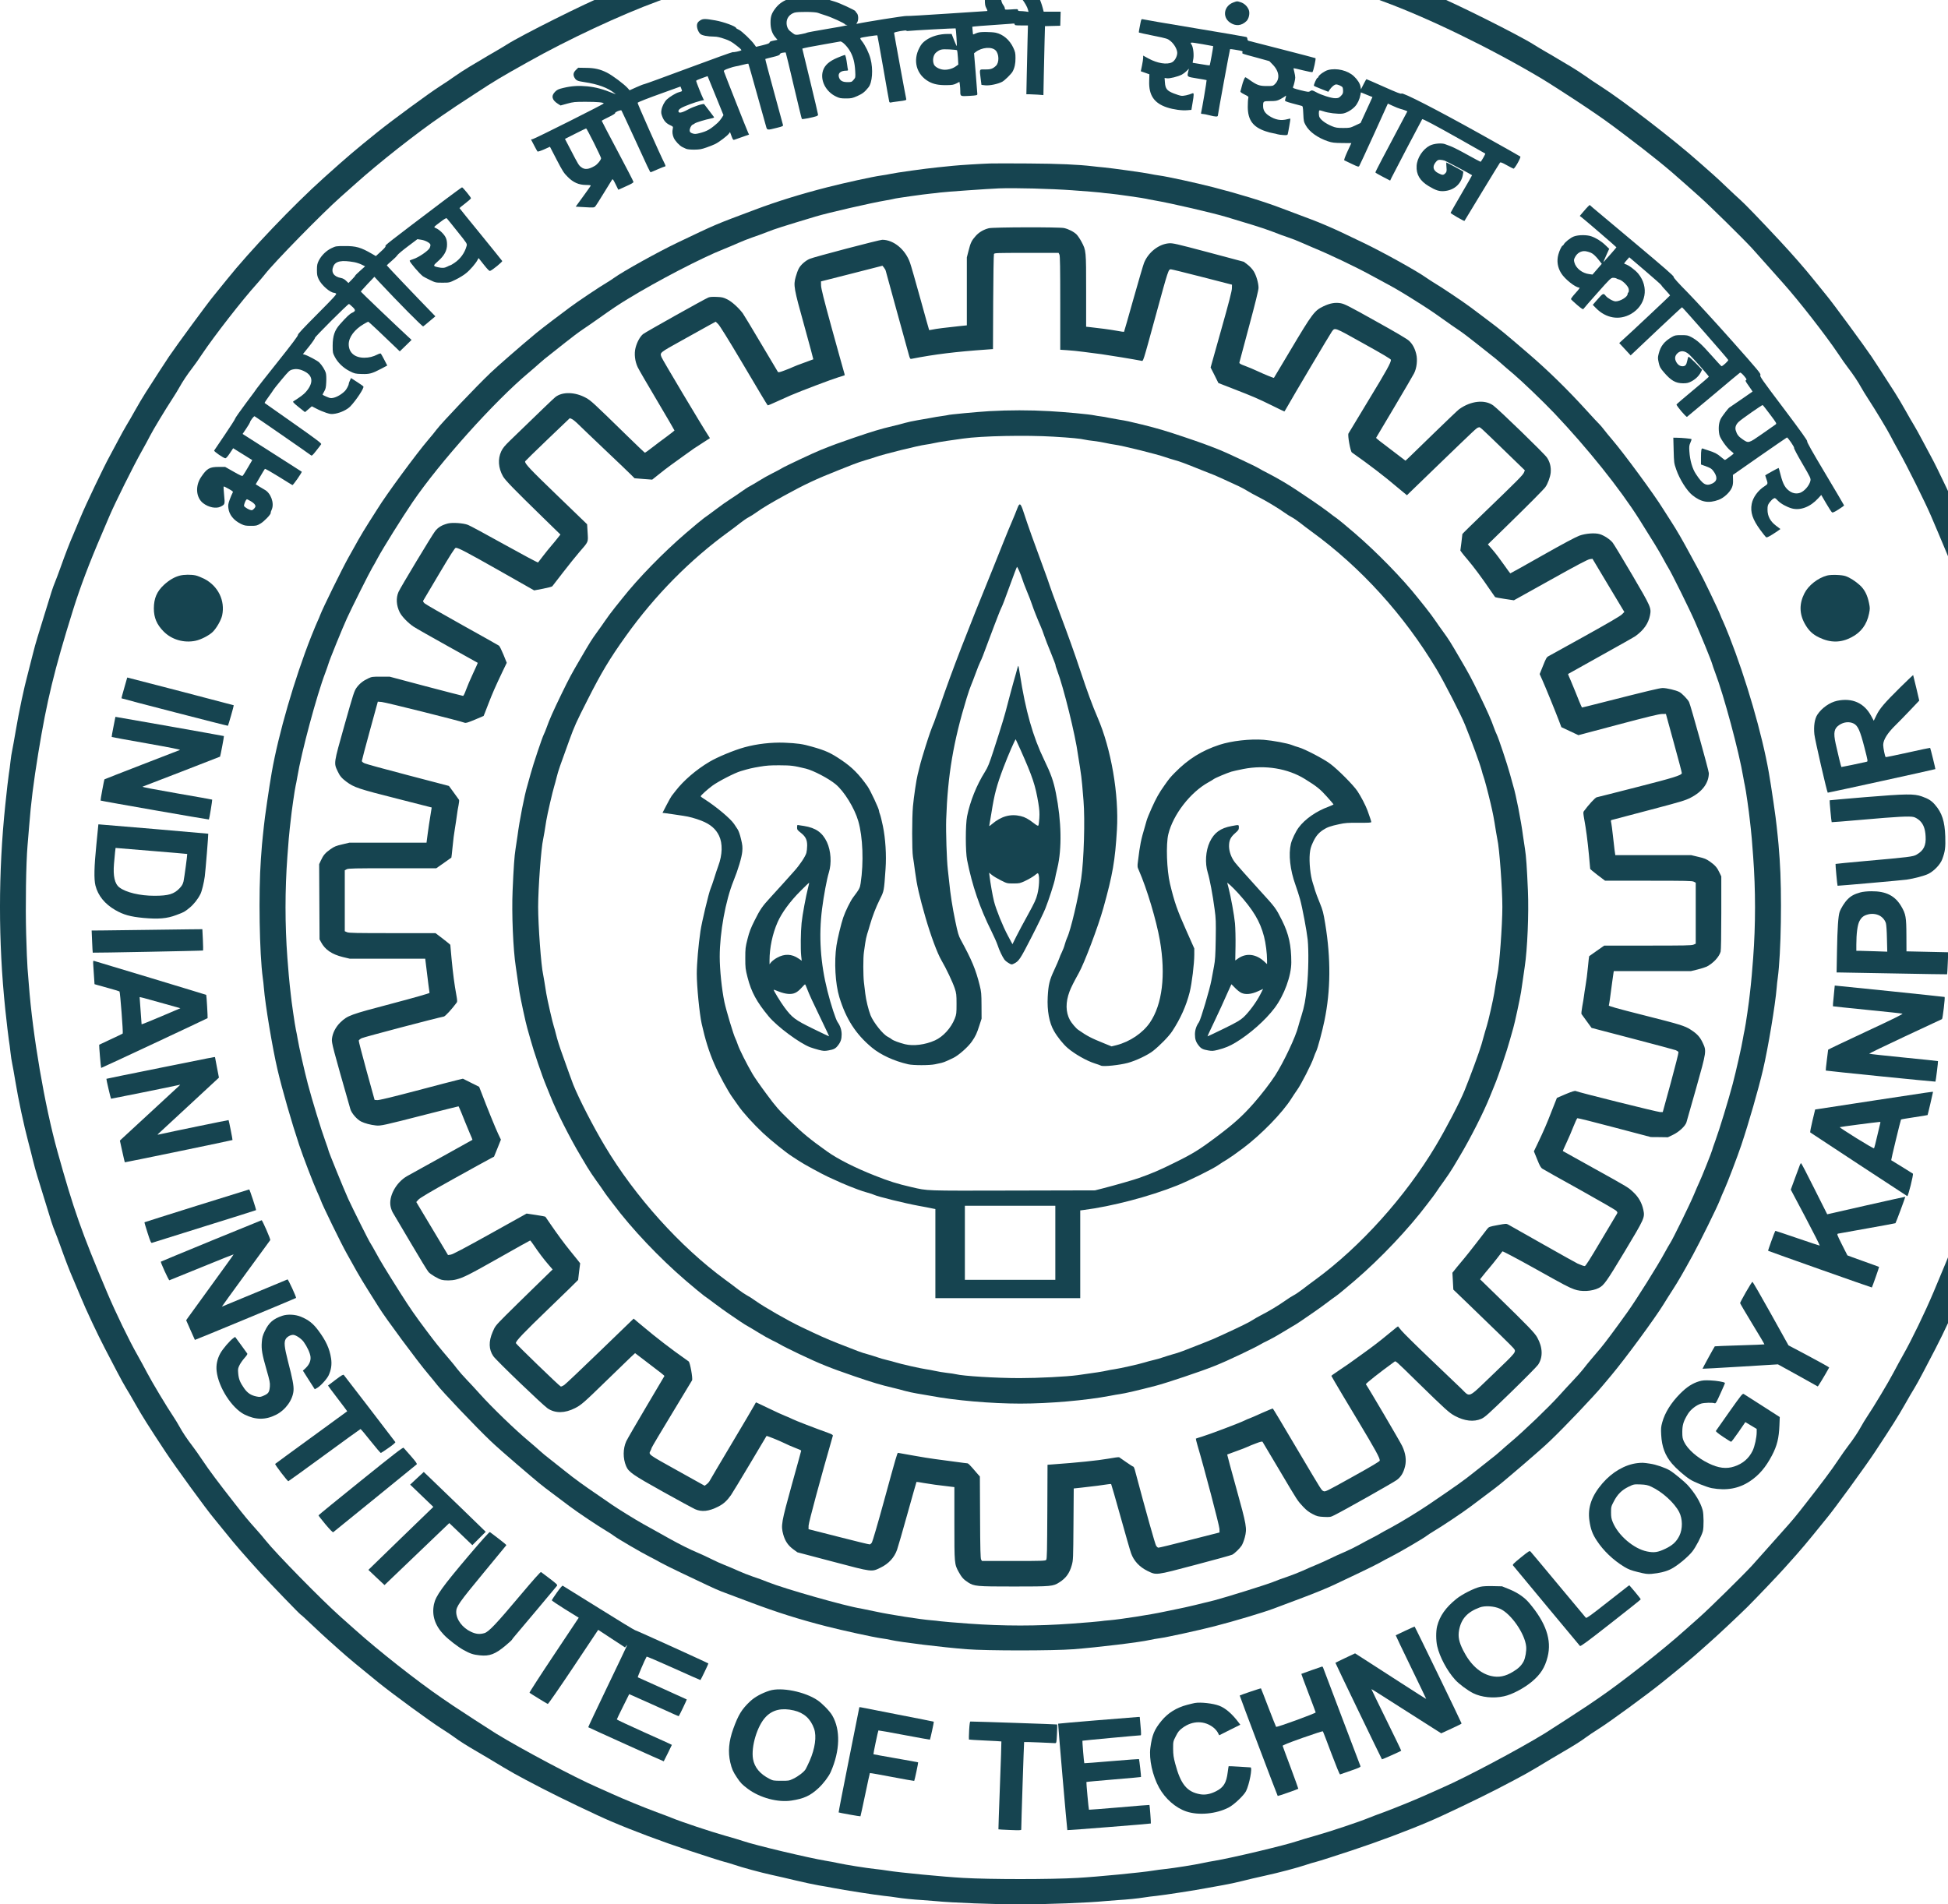 <?xml version="1.0" encoding="UTF-8" standalone="no"?>
<svg height="232.469pt" preserveAspectRatio="xMidYMid meet" viewBox="0 0 237.75 232.469" width="237.75pt" xmlns="http://www.w3.org/2000/svg">
   <g fill="#164450" transform="matrix(.008 0 0 -.008 .001 232.469)">
      <path d="m14730 30420c-184-10-389-23-455-29-66-6-192-16-279-22-88-6-200-17-250-25-50-7-154-21-231-30-154-17-642-93-800-124-55-11-156-29-225-40-69-12-255-53-415-91-159-39-382-92-495-119-113-26-268-68-345-93-77-25-176-55-220-66-44-11-294-92-555-180-434-145-898-320-1043-393-31-15-108-48-170-72-287-112-1302-620-1518-759-31-20-110-67-175-105-66-37-153-89-194-114-41-25-130-78-197-117-67-40-167-105-222-144-55-40-159-110-232-156-167-107-720-513-944-693-366-295-457-373-825-703-466-418-1131-1116-1484-1558-71-89-159-198-196-242-83-98-572-764-683-929-78-118-200-305-357-551-42-66-114-187-160-270-46-82-104-184-130-225-25-41-84-147-130-235-46-88-105-198-131-245-80-144-364-738-439-921-39-96-91-219-115-274-49-110-121-297-195-505-26-74-64-173-83-220-34-83-47-124-162-500-31-102-76-248-100-325-24-77-58-198-75-270-17-71-51-204-75-295-60-221-136-582-185-872-22-131-47-266-54-300-8-35-20-110-26-168-6-58-17-143-25-190-8-47-32-258-54-470-108-1031-108-2093-1-3120 23-212 47-423 55-470 8-47 19-132 25-190 6-58 18-134 26-170 8-36 30-159 49-275 43-265 131-675 195-915 27-102 61-234 75-295 14-60 44-166 65-235 21-69 64-206 94-305 118-389 139-453 173-535 19-47 57-146 83-220 74-208 146-395 195-505 24-55 75-176 114-270 79-194 261-581 373-795 41-80 122-235 180-345 57-110 122-227 143-260 21-33 86-143 143-245 103-182 197-331 457-725 142-216 625-880 735-1010 37-44 125-153 196-241 120-151 278-333 519-598 140-154 605-636 614-636 5 0 80-69 168-153 87-83 195-183 239-222 43-38 128-115 189-169 114-103 313-268 589-491 227-183 788-593 957-700 78-49 170-111 203-136 72-54 187-127 346-219 63-36 149-87 190-112 344-209 389-234 810-453 268-139 827-407 1042-498 334-143 780-310 1188-445 250-83 491-160 535-171 44-11 114-32 155-46 115-40 410-120 571-155 79-17 245-55 369-85 124-30 281-63 350-75 69-11 170-29 225-40 155-31 647-107 770-120 61-6 148-17 195-25 92-15 250-31 400-40 52-3 138-10 190-15 246-25 907-50 1295-50 388 0 1049 25 1295 50 52 5 138 12 190 15 150 9 308 25 400 40 47 8 135 19 195 25 122 13 614 89 770 120 55 10 165 30 245 44 80 14 208 41 285 61 77 20 232 56 346 81 213 46 508 124 639 169 41 14 111 35 155 46 44 11 285 88 535 171 408 135 854 302 1188 445 215 91 774 359 1042 498 421 219 466 244 810 453 41 25 127 76 190 112 159 92 274 165 346 219 33 25 125 87 203 136 169 107 730 517 957 700 277 223 475 388 589 491 61 54 130 116 155 138 89 77 437 404 560 526 149 149 466 482 567 595 39 44 121 136 183 205 62 69 175 204 253 300 77 96 170 211 207 255 110 131 593 794 735 1010 260 394 354 543 457 725 57 102 122 212 143 245 21 33 86 150 143 260 58 110 139 265 180 345 129 248 299 614 403 870 228 559 268 658 289 725 12 39 42 117 65 175 42 101 62 164 181 555 30 99 73 236 94 305 21 69 51 175 65 235 14 61 48 193 75 295 64 240 152 650 195 915 19 116 41 239 49 275 8 36 20 112 26 170 6 58 17 143 25 190 8 47 32 258 55 470 107 1027 107 2089-1 3120-22 212-46 423-54 470-8 47-19 132-25 190-6 58-18 133-26 168-7 34-32 169-54 300-49 290-125 651-185 872-24 91-58 224-75 295-17 72-51 193-75 270-24 77-69 223-100 325-115 377-128 417-170 520-23 58-53 137-65 175-21 64-76 204-302 760-83 203-370 809-457 965-26 47-85 157-131 245-46 88-105 194-130 235-26 41-84 143-130 225-46 83-118 204-160 270-157 246-279 433-357 551-111 165-600 831-683 929-37 44-125 153-196 242-130 163-331 393-524 600-306 328-529 559-598 620-42 37-135 124-207 193-71 69-168 159-215 200-47 40-139 122-205 181-369 330-1160 940-1504 1160-73 46-177 116-232 156-55 39-155 104-222 144-67 39-156 92-197 117-41 25-128 77-194 114-65 38-144 85-175 105-216 139-1231 647-1518 759-62 24-139 57-170 72-145 73-609 248-1043 393-261 88-511 169-555 180-44 11-143 41-220 66-77 25-234 67-350 95-115 27-275 65-355 83-80 19-199 48-265 65-66 17-209 46-317 65-108 19-216 39-240 44-82 18-623 101-753 115-71 8-175 22-230 30-55 9-201 22-325 31-124 8-238 18-255 20-16 3-208 14-427 25-503 25-1164 25-1648 0zm1722-385c277-15 969-82 1138-110 47-8 132-19 190-25 133-14 447-64 565-90 50-11 133-27 185-35 164-27 638-133 810-181 91-25 219-58 285-74 66-16 147-38 180-50 33-11 155-47 270-80 203-57 669-212 790-263 33-14 134-52 225-86 698-255 1652-719 2425-1179 99-58 535-340 690-445 238-160 339-233 555-396 452-342 679-526 946-766 55-49 156-139 225-200 148-131 662-637 798-785 53-58 161-180 241-270 80-90 186-209 235-264 234-261 653-799 836-1072 50-77 120-175 154-219 77-100 150-209 200-300 21-38 67-113 101-165 108-165 302-486 345-572 23-46 81-153 129-238 124-220 404-783 490-985 40-93 92-215 115-270 184-427 331-813 425-1116 23-74 61-195 85-269 94-291 242-852 329-1246 110-493 231-1312 271-1829 9-104 20-239 25-300 23-264 33-927 21-1347-6-227-16-462-21-523-5-60-14-173-20-250-39-523-163-1370-271-1860-88-401-238-969-334-1265-24-74-62-195-85-269-102-328-215-621-503-1301-129-306-337-736-465-960-36-63-102-185-147-270-76-145-298-516-405-675-25-38-64-101-85-140-49-90-122-199-200-300-34-44-104-143-155-220-97-146-242-340-489-655-154-198-204-258-346-416-49-55-155-174-235-264-80-90-188-212-241-270-136-148-650-654-798-785-69-61-170-151-225-200-325-293-971-801-1316-1036-69-47-145-99-170-116-91-62-568-371-655-425-398-244-1209-674-1540-818-60-27-166-74-235-105-173-79-484-206-675-277-88-32-194-72-235-89-142-59-595-210-805-269-115-32-244-71-285-85-172-60-999-257-1260-300-52-8-135-24-185-35-118-26-432-76-565-90-58-6-143-17-190-25-165-28-858-95-1150-111-408-24-1339-24-1750 0-290 16-983 83-1150 111-47 8-132 19-190 25-133 14-447 64-565 90-49 11-133 27-185 35-261 43-1088 240-1260 300-41 14-169 53-285 85-210 59-663 210-805 269-41 17-147 57-235 89-191 71-502 198-675 277-69 31-174 78-235 105-331 144-1142 574-1540 818-87 54-564 363-655 425-25 17-101 69-170 116-369 252-971 726-1316 1036-55 49-156 139-225 200-278 246-987 968-1148 1170-30 39-92 111-136 160-131 146-184 210-336 405-247 315-392 509-489 655-51 77-121 176-155 220-78 101-151 210-200 300-21 39-60 102-85 140-107 159-329 530-405 675-45 85-111 207-147 270-128 224-336 654-465 960-389 918-511 1266-757 2150-195 702-377 1765-436 2545-6 77-15 190-20 250-5 61-15 296-21 523-12 420-2 1083 21 1347 5 61 16 196 25 300 28 360 65 657 140 1118 130 794 242 1258 529 2177 109 349 249 720 441 1165 23 55 75 177 115 270 86 202 366 765 490 985 48 85 106 192 129 238 43 86 237 407 345 572 34 52 80 127 101 165 50 91 123 200 200 300 34 44 104 142 154 219 180 268 607 818 827 1061 44 50 100 115 123 145 144 186 882 939 1160 1185 69 61 170 151 225 200 349 314 939 779 1316 1036 206 141 234 160 505 336 310 203 382 246 805 483 616 347 1421 723 1990 931 91 34 192 72 225 86 121 51 587 206 790 263 116 33 237 69 270 80 33 12 114 34 180 50 66 16 194 49 285 74 172 48 646 154 810 181 52 8 136 24 185 35 118 26 432 76 565 90 58 6 143 17 190 25 298 50 1142 118 1590 129 284 6 1044-4 1322-19z"/>
      <path d="m15254 29422c-23-9-67-37-98-62-45-35-65-61-94-120-34-70-36-81-37-170 0-80 4-102 23-137 18-35 20-43 7-43-8 0-282-18-608-40-325-22-604-38-618-35-21 5-649-95-751-119-16-4-16-2-1 20 23 36 20 117-6 143-11 11-21 25-21 29 0 13-246 127-315 146-33 9-76 23-96 31-67 26-213 45-339 45-236 0-378-55-474-183-55-73-71-120-71-212 0-95 24-168 73-225l33-39-61-13c-43-8-60-17-60-28 0-12-26-22-103-41l-103-25-25 35c-43 63-192 205-236 225-24 10-43 23-43 27 0 24-187 93-315 116-160 28-191 28-235-1-29-19-41-35-46-61-8-43 16-112 50-144 26-24 108-40 211-41 41 0 91-11 156-34 78-26 112-45 183-101 61-47 84-70 74-75-24-13-117-32-127-26-5 3-306-105-668-240-362-135-669-247-683-249-14-2-70-24-125-49l-100-45-30 34c-58 63-230 192-315 235-103 52-188 72-319 73l-120 2-35-34c-40-39-46-75-20-120 24-41 45-50 152-66 199-29 357-87 452-165l25-21-40 16c-155 63-266 93-395 106-134 13-240 6-365-24-76-18-95-27-127-59-63-63-48-126 44-184l40-25 101 28c95 26 115 28 282 28 183 0 275-9 275-26 0-10-1041-533-1082-543l-27-6 46-88c25-48 49-91 53-95 5-5 49 9 99 31l91 41 102-197c89-171 110-205 168-262 85-86 169-123 281-124 65-1 76-3 68-16-4-8-57-82-117-165l-109-150 140-8c129-8 141-7 157 10 10 10 68 101 130 203 62 102 119 193 126 204 12 17 17 11 55-66l42-85 116 52c84 37 116 56 115 68-1 10-110 221-243 471-133 250-241 457-241 461 0 3 47 29 104 56 65 31 103 55 100 62-5 15 86 52 97 40 4-5 93-197 199-427 202-443 237-516 246-516 3 0 52 20 108 45 57 25 109 45 115 45 7 0 3 17-10 43-69 135-418 921-412 927 17 15 151 67 396 155l258 93 13-32c7-17 12-34 10-37-2-4-23-11-47-18-43-10-140-69-184-110-37-35-73-106-82-160-7-42-4-60 15-108 26-63 60-99 122-127 40-18 42-21 36-50-11-49-6-93 15-142 22-48 90-121 132-140 13-6 37-18 53-25 19-9 63-14 125-14 82 1 110 5 189 33 52 18 112 42 135 54 57 28 182 123 205 155l19 26 23-62c20-53 25-61 43-55 11 3 66 23 123 43l102 36-13 25c-14 27-364 913-372 941-3 12 14 23 74 44 43 15 89 29 103 30 14 1 63 12 109 24 46 12 85 20 88 17 2-2 61-206 129-453 69-246 131-472 140-500 17-63 15-63 159-27 104 26 105 27 98 53-3 14-66 244-139 511-73 266-131 486-129 488 2 2 52 15 111 29 80 19 108 30 111 43 3 12 18 20 45 24 22 4 43 5 45 2 3-3 58-230 122-505 65-275 120-504 124-508 4-4 45 1 90 10 135 28 157 36 157 56 0 10-54 240-120 511-66 270-120 494-120 495 0 6 139 34 345 69 116 20 220 38 232 41 29 7 111-74 156-156 45-82 67-169 74-294 5-100 5-100-25-135-28-33-33-35-93-35-74 0-112 21-129 71-22 63 22 104 113 104 22 0 27 4 23 18-3 9-8 40-11 67-12 92-26 155-36 155-6 0-56-19-111-42-125-52-195-113-222-196-48-145 40-322 199-397 52-25 72-29 150-29 82 0 98 3 175 37 78 35 109 58 169 132 59 72 74 275 32 435-23 89-80 206-133 273-22 27-28 41-19 46 13 9 250 45 256 39 2-2 42-226 90-498 47-272 88-503 91-513 4-11 12-16 22-13 9 3 58 10 107 16 123 15 137 19 130 39-6 19-185 994-185 1008 0 13 184 46 188 33 2-5 15-7 30-4 36 6 716 43 721 39 5-6 22-256 18-268-2-6-20 33-41 86l-38 97h-61c-126 0-249-36-333-97-47-34-69-59-96-111-107-198-47-414 142-519 72-40 152-56 273-54 82 1 105 5 146 25l48 25 7-46c3-25 6-69 6-97 0-79 0-79 139-71 114 7 121 9 121 29 0 11-11 156-25 321l-25 300 23 18c93 73 246 87 306 26 54-54 57-188 4-236-47-45-83-56-165-55-91 2-86 13-67-142l12-93 59-7c66-6 190 19 257 54 37 19 139 119 159 156 31 57 45 123 44 205 0 77-4 95-34 160-55 118-156 204-268 228-28 6-97 11-153 11-80 0-111-5-146-20-24-11-45-19-46-18-1 2-5 29-7 60l-5 58 31 4c17 3 139 12 271 21 132 9 264 18 293 21 44 5 52 4 52-10 0-14 15-16 101-16h101l-6-227c-3-126-9-362-12-525l-6-298h39c22 0 81-3 130-6l91-7 6 309c3 170 9 407 12 526l6 217 117 3 116 3 3 108 3 107h-129-130l-15 58c-62 231-188 399-352 470-79 34-237 42-301 14zm211-228c66-25 198-198 219-288l7-29-47 7c-26 3-62 6-80 6-25 0-34 4-34 16 0 15-11 16-100 9-98-6-100-6-100 15 0 12-12 37-27 56-27 36-41 110-30 156 8 30 72 67 117 68 19 0 52-7 75-16zm-2985-332c14-6 63-22 110-37 93-28 300-123 300-137 0-4 10-8 23-9 21-1 21-1-3-9-14-5-153-30-310-56-157-26-287-51-290-54-3-4-41-14-85-22-78-16-96-14-129 13-6 5-24 19-40 31-35 26-56 74-56 128 0 73 45 131 121 156 51 16 317 14 359-4zm2121-570c3-4 9-55 13-113l6-106-43-30c-49-35-130-55-190-47-62 8-124 43-139 79-27 64-10 149 36 185 60 46 77 50 196 45 63-3 117-9 121-13zm-3658-758l94-232-27-43c-15-24-43-58-61-74-113-101-164-130-281-159-56-14-70-14-104-3-30 11-40 20-42 40-4 31 23 86 46 94 9 3 24 12 32 19 18 14 161 58 243 74 42 8 56 15 49 23-5 7-39 53-77 102-38 50-70 92-72 94-10 14-165-37-244-80-101-55-149-63-149-26 0 15 13 30 43 48 47 28 211 89 294 109l53 12-14 26c-21 41-106 255-106 267 0 6 39 24 88 41l87 31 27-66c14-36 69-170 121-297zm-1883-654c60-121 110-227 110-235 0-26-54-93-95-117-96-56-154-62-208-20-38 29-41 33-166 274l-82 157 158 80c87 44 161 80 165 80 5 1 57-98 118-219z"/>
      <path d="m18818 29022c-145-52-175-221-55-306 86-61 178-53 254 22 38 39 54 122 33 173-23 54-70 98-124 114-58 18-49 18-108-3z"/>
      <path d="m17400 28713c-6-32-15-78-20-103-5-25-7-46-5-48 2-2 101-24 220-48 213-43 218-45 265-84 56-47 100-127 100-179-1-55-39-123-80-143-77-39-222-16-355 56l-85 46v-32c0-18-8-72-18-120l-18-87 66-23 65-23-3-102c-8-217 75-339 273-404 97-32 229-50 311-42l60 5 17 102c23 132 23 160 0 151-62-26-139-43-171-38-20 2-72 19-116 36-103 41-127 71-134 167l-5 69 35-5c39-7 167 25 228 56 21 11 54 36 74 56l34 35-9-38c-21-90-26-85 133-111 78-12 143-24 146-26 4-5-73-460-84-498-4-14 1-18 23-18 15 0 62-9 103-20 96-25 130-26 130-3 0 21 181 1006 186 1012 1 2 34-2 71-8 123-21 124-21 118-41-7-22-22-16 215-80l195-54 49-50c106-108 117-226 31-306-25-23-34-25-124-24-108 0-147 15-260 95-30 22-57 39-61 39-11 0-38-68-55-137-8-34-18-69-21-77-4-11 13-24 60-48 65-32 66-33 59-63-4-16-7-75-7-130 2-199 79-304 271-369 38-13 90-27 114-30 24-4 55-11 69-16 14-5 53-10 87-12 51-4 64-1 68 11 9 30 44 235 41 239-2 2-23-2-45-8-100-27-187-10-283 53-60 40-88 86-88 145 0 77 0 77 108 78 85 0 104 4 152 28 30 16 64 36 74 45 18 15 19 15 12-14-4-16-9-37-12-46-4-13 17-22 108-47 62-17 125-34 139-37 26-6 26-7 32-123 5-108 7-122 37-175 55-100 182-191 338-244 67-22 95-25 218-27l140-1-60-129c-39-86-55-131-47-134 6-2 57-26 113-54 94-45 103-48 115-32 6 9 107 227 224 484l212 468 76-35c42-20 94-40 116-46 22-5 55-16 73-23l33-14-60-113c-310-583-431-813-428-820 1-5 52-34 113-66l112-58 22 46c25 53 461 884 467 891 7 8 198-93 576-306 210-119 384-217 386-219 5-6-63-125-72-125-5 0-97 50-206 110-109 61-221 117-247 126-27 9-64 23-83 31-51 23-173 13-238-20-107-55-194-188-201-309-8-131 50-229 183-309 108-65 162-83 239-76 144 12 250 101 281 235 8 32 10 60 7 64-8 8-250 138-257 138-2 0-1-32 2-70 5-64 4-73-17-95-29-31-44-31-106 0-80 40-96 100-43 166 25 32 37 39 67 39 19 0 52-6 71-12 27-10 404-210 419-223 1-1-72-130-163-285-91-156-165-286-165-289 0-11 205-130 212-123 3 4 124 203 268 442 145 239 268 440 274 447 8 9 32 1 101-38 50-28 97-52 105-54 18-3 117 172 104 185-5 5-286 163-624 352-664 370-1175 632-1189 609-7-10-68 14-268 103-143 64-263 116-266 116-4 0-24-35-45-77l-39-77-7 40c-9 49-46 108-101 159-94 89-265 130-395 95-50-13-137-74-146-102-3-10-10-18-15-18-13 0-61-108-54-120 3-5 54-27 113-50l107-42 15 24c31 48 78 88 104 88 29 0 86-26 98-44 4-6 8-31 8-55 0-36-6-49-34-77-30-30-40-34-88-34-59 0-216 50-293 94-55 30-63 31-91 12-18-13-34-11-143 16-102 26-121 33-115 47 15 34 34 117 34 146 0 17-6 55-14 85-8 30-13 56-11 58 1 2 65-13 141-32 77-19 142-32 147-27 14 14 56 206 46 212-6 3-234 63-507 133-273 70-505 129-514 132-11 3-18 15-18 29 0 12-7 26-16 29-9 4-366 65-794 136-428 71-784 132-793 136-12 4-18-7-27-53zm948-329c87-15 158-28 160-29 4-4-48-288-53-294-2-2-60 6-128 18-69 12-127 21-130 21-3 0 0 19 5 43 16 66 4 190-22 232-27 43-36 43 168 9zm2539-786l51-20-44-97c-25-53-66-142-91-198l-46-101-81-38c-78-37-85-38-186-38-90 0-114 4-170 27-93 39-165 91-189 136-13 23-15 98-2 105 4 3 32-4 62-14 66-25 225-44 289-35 59 8 137 52 190 107 40 42 72 110 85 181l7 36 37-15c20-9 59-25 88-36z"/>
      <path d="m15100 26564c-144-5-453-24-560-35-52-5-159-16-236-24-183-18-642-82-719-100-33-7-98-19-145-25-124-17-550-110-820-179-406-104-764-215-1097-340-634-238-580-215-1190-506-291-139-826-436-963-535-36-25-87-59-115-75-95-55-451-293-561-376-61-46-183-138-270-203-87-66-197-151-244-190-233-193-588-503-695-605-225-215-743-760-823-865-25-34-82-104-127-156-180-210-645-842-774-1053-25-39-85-135-135-212-50-78-120-194-156-258-36-65-105-188-154-275-88-155-395-779-431-877-10-27-27-68-38-90-11-22-56-130-100-240-254-644-499-1485-602-2075-36-202-112-724-119-815-4-44-11-111-16-150-6-38-19-198-30-355-37-523-22-1443 29-1815 6-38 13-104 16-145 21-264 133-932 209-1255 72-306 216-806 331-1150 59-178 214-581 270-705 29-63 56-126 60-140 16-55 313-665 394-807 47-84 118-209 156-279 39-69 117-200 175-290 58-91 129-205 159-253 94-155 603-843 756-1021 44-52 103-124 129-158 83-108 597-649 820-861 66-64 245-222 396-351 368-314 362-310 544-446 87-65 209-157 270-203 115-87 436-302 565-378 41-24 91-57 110-72 48-38 421-256 541-316 52-26 129-67 170-91 41-23 181-93 310-154 129-61 305-145 390-185 85-41 187-86 225-100 39-15 243-92 455-171 396-149 729-254 1145-361 251-64 725-168 839-183 44-6 109-17 142-25 153-35 786-112 1164-142 308-24 1310-24 1625 0 374 29 1013 106 1169 142 33 8 98 19 142 25 114 15 588 119 839 183 305 78 738 208 905 270 80 30 285 107 455 171 171 64 380 150 465 191 85 40 261 124 390 185 129 61 269 131 310 154 41 24 118 65 170 91 120 60 493 278 541 316 19 15 69 48 110 72 129 76 450 291 565 378 61 46 183 138 270 203 182 136 176 132 544 446 151 129 330 287 396 351 215 204 668 681 802 842 24 29 83 98 130 155 217 258 675 882 803 1092 28 47 91 146 139 220 86 134 155 253 304 525 109 198 371 730 411 833 18 48 51 125 73 172 44 96 201 507 257 675 115 344 259 844 331 1150 76 323 188 991 209 1255 3 41 10 107 16 145 51 372 66 1292 29 1815-11 157-24 317-30 355-5 39-12 106-16 150-7 91-83 613-119 815-103 589-348 1430-602 2075-44 110-87 215-97 234-10 18-28 61-41 95-32 85-265 570-330 686-29 52-85 156-125 230-121 225-210 379-295 510-45 69-101 158-126 197-128 209-593 842-774 1053-45 52-102 122-127 155-25 33-56 69-68 80-13 11-103 108-200 215-292 321-591 613-890 869-369 317-419 358-604 497-87 65-209 157-270 203-110 83-466 321-561 376-27 16-79 50-115 75-137 99-672 396-963 535-73 34-231 110-352 168-121 57-319 142-440 187-121 45-330 124-465 175-260 99-645 217-1030 316-270 69-696 162-820 179-47 6-112 18-145 25-68 16-600 90-715 100-41 3-111 11-155 16-227 27-520 40-985 43-272 2-538 2-590 0zm1262-409c194-14 385-29 423-34 39-6 104-13 145-16 84-7 550-74 560-80 3-2 61-13 128-25 246-42 889-191 1097-254 116-35 295-90 399-121 104-31 243-79 310-105 66-27 171-65 231-85 61-20 144-53 185-72 41-19 125-55 185-80 249-102 653-294 890-424 83-45 208-113 279-151 112-60 260-149 503-304 106-67 264-175 358-244 50-36 135-96 190-132 55-36 172-124 260-195 88-71 196-156 240-190 44-33 114-91 155-128 41-37 125-110 187-161 130-110 460-426 624-599 510-538 999-1149 1297-1620 209-331 305-489 360-591 32-60 70-128 84-150 46-71 328-641 405-819 101-230 250-595 263-645 6-23 27-82 46-133 132-345 366-1215 429-1597 9-52 20-111 25-130 12-45 66-422 74-515 4-38 11-101 16-140 6-38 22-230 36-425 38-510 38-1043 0-1550-15-195-31-382-36-415-4-33-11-94-15-135-9-101-63-471-79-545-8-33-19-94-26-135-17-109-105-498-157-695-61-232-204-701-264-863-27-74-49-138-49-144 0-14-167-432-195-488-12-25-50-111-84-193-60-145-326-687-361-737-10-15-49-82-86-150-102-190-429-711-564-900-179-251-347-476-410-551-36-42-99-116-140-165-42-49-98-118-125-154-28-36-97-115-155-175-58-61-153-164-212-230-158-176-537-540-738-709-47-39-116-100-155-135-38-35-106-91-150-124-44-34-150-118-236-187-174-140-281-216-714-510-156-106-425-270-568-347-76-40-155-84-176-97-21-13-78-44-127-69-49-25-138-72-198-106-60-33-159-81-220-107-61-25-154-68-206-94-52-26-147-69-210-95-63-26-163-69-221-96-59-26-160-66-225-88-66-21-170-60-231-85-99-39-692-225-888-277-133-35-480-117-525-124-25-4-136-27-247-51-193-42-658-115-828-129-44-3-107-10-140-15-33-5-226-21-430-36-529-39-1051-39-1580 0-203 15-397 31-430 36-33 5-96 12-140 15-170 14-635 87-828 129-111 24-222 47-247 51-222 33-1164 301-1415 402-60 25-163 63-229 84-65 22-169 63-230 91-61 28-151 66-200 85-50 19-143 61-208 94-64 32-157 75-205 95-110 45-283 132-433 216-63 36-162 91-220 123-58 32-139 77-180 100-125 70-385 231-480 297-49 35-139 97-200 138-231 157-358 249-509 370-86 69-192 153-236 187-44 33-112 89-150 124-39 35-108 96-155 135-222 185-577 528-766 739-54 61-141 155-194 210-53 55-118 129-145 165-27 36-76 97-110 136-178 209-223 266-360 449-170 226-249 340-397 573-218 345-307 491-372 612-37 68-76 135-86 150-23 32-265 517-338 675-62 136-302 724-302 742 0 6-22 71-49 145-60 162-203 631-264 863-52 197-140 586-157 695-7 41-18 102-26 135-16 74-70 444-79 545-4 41-11 102-15 135-5 33-21 220-36 415-38 507-38 1040 0 1550 14 195 30 387 36 425 5 39 12 102 16 140 8 93 62 470 74 515 5 19 16 78 25 130 63 382 297 1252 429 1597 19 51 40 110 46 132 14 54 215 548 283 696 73 161 352 717 385 769 14 22 52 90 84 150 81 151 370 614 531 851 419 614 1250 1540 1777 1981 47 39 119 102 160 139 41 37 111 95 155 128 44 34 152 119 240 190 88 71 210 162 270 202 61 41 163 111 227 157 240 170 305 213 457 306 453 277 1124 626 1461 759 63 25 162 67 220 93 58 26 155 64 215 85 61 20 164 58 230 84 111 45 251 89 736 235 188 57 846 208 1071 246 67 12 125 23 128 25 11 7 479 73 565 80 44 4 107 11 140 16 70 10 742 57 895 63 253 9 780-5 1122-29z"/>
      <path d="m15085 25576c-79-20-148-60-199-117-62-69-80-105-110-227l-26-101v-518-519l-117-12c-185-19-361-41-410-53-25-5-47-8-48-7-2 2-62 217-134 478-72 261-143 509-158 550-71 202-249 349-423 350-41 0-1041-262-1107-291-66-28-140-94-168-150-14-26-34-83-46-126-36-130-29-170 132-748 77-279 139-508 137-509-2-1-64-24-138-51-74-26-151-56-171-66-20-10-78-34-130-53-70-27-95-32-101-23-5 7-121 203-260 437-138 234-263 440-277 459-67 88-168 178-235 211-60 30-81 35-163 38-62 3-104 0-126-9-57-23-957-527-996-558-46-37-94-124-116-213-22-87-9-203 34-293 15-33 148-262 295-509 146-247 266-452 266-456 0-3-55-46-121-95-67-49-167-124-222-167-55-43-104-78-108-78-4 0-128 118-276 263-517 505-545 531-624 575-166 91-358 96-466 12-24-18-238-224-692-664-81-79-111-115-134-164-55-117-45-254 26-381 34-60 159-189 609-628l268-261-42-53c-23-30-67-83-98-119-31-36-87-105-125-155-38-49-72-94-76-99-4-5-234 118-511 272-277 154-528 290-558 301-70 28-237 39-306 22-93-24-151-59-197-119-50-65-529-861-557-925-41-93-34-207 18-312 32-64 130-165 212-219 36-24 270-157 520-296 250-139 457-254 459-256 1-1-31-74-72-161-41-87-89-200-107-250-19-54-38-93-46-93-7 0-262 66-566 146l-553 147h-135c-125 1-139-1-190-25-78-36-133-79-178-140-37-50-49-87-187-576-166-590-164-574-104-702 34-73 61-105 134-160 118-87 182-109 780-260 286-73 521-133 521-133 1-1-9-60-21-132-12-71-30-192-40-267l-18-138h-588-589l-109-26c-95-22-120-32-180-74-79-56-109-91-146-172l-26-56 3-574 3-573 23-43c61-115 166-186 332-227l105-25h576 576l17-137c25-206 46-373 49-385 1-6-232-73-573-163-642-169-676-182-786-286-73-71-121-164-130-255-6-60 13-132 281-1069 18-63 99-157 164-190 56-28 142-51 226-60 74-8 118 2 769 169 270 69 491 124 492 123 7-9 77-177 99-237 16-41 48-119 72-174 24-54 43-99 41-100-2-2-217-121-478-266-261-144-494-274-518-287-170-96-288-314-252-470 7-32 23-74 36-93 12-19 133-224 269-455 136-231 258-432 273-447 34-37 147-104 197-117 57-15 157-14 225 4 112 29 201 74 659 333 254 144 465 262 469 262 4 0 27-30 52-67 74-111 160-224 227-301l64-74-278-271c-153-148-350-343-439-431-155-156-161-164-198-251-63-147-60-267 10-370 41-62 753-745 829-797 115-77 261-76 418 4 92 46 139 87 472 412 171 166 340 330 377 365l67 62 143-109c265-201 308-235 304-241-2-3-128-217-281-475-153-258-288-492-301-520-51-113-52-261-2-379 39-91 98-132 568-394 239-133 456-251 481-262 105-47 213-35 358 39 78 40 131 87 193 175 19 28 149 241 288 475 139 234 254 426 254 427 4 6 196-72 269-108 45-23 122-56 172-75 49-18 89-36 88-41 0-4-64-237-142-516-161-583-169-626-132-762 28-101 73-168 153-227l63-46 539-142c616-163 591-159 730-92 124 60 210 154 252 274 14 40 86 288 159 551 74 264 135 481 137 483 2 2 53-6 113-17 96-17 223-34 413-56l52-6v-554c0-618 0-621 67-743 44-80 73-112 140-156 96-61 125-64 701-64 575 0 599 2 694 64 100 63 155 139 189 261 22 78 22 97 26 626l4 545 112 12c174 19 347 41 402 51 28 5 53 7 57 3 3-4 68-227 143-497 75-269 147-521 161-558 41-116 129-210 250-269 139-67 114-71 730 92 296 78 550 148 564 156 37 20 113 93 143 139 14 22 36 78 48 125 35 138 29 177-132 756-77 278-139 507-137 508 2 1 64 24 138 51 74 26 151 56 171 66 20 10 78 34 130 53 70 27 95 32 101 23 5-7 121-203 260-437 282-476 269-456 360-554 49-52 87-81 143-110 69-36 84-39 173-44 95-4 100-3 162 28 156 78 900 498 950 536 64 48 101 109 125 206 24 95 9 203-44 313-31 66-523 903-553 941-7 9 210 181 434 343 22 16 5 31 353-310 424-415 486-471 571-516 149-79 287-94 401-45 56 24 102 66 448 401 212 206 401 398 420 425 76 113 72 264-13 416-39 70-131 166-604 627l-268 261 42 53c23 30 67 83 98 119 31 36 87 106 125 155 38 50 72 94 76 99 4 5 214-106 466-246 510-285 534-297 629-333 108-41 271-32 374 20 79 39 117 93 395 555 307 511 311 520 285 640-22 102-69 187-146 261-84 80-67 70-624 379-250 139-456 254-458 255-1 1 24 58 56 126 32 68 80 179 106 247 27 68 54 126 60 128 7 3 262-61 567-142l554-146 130-1 130-2 79 38c89 42 187 133 204 189 6 18 72 251 147 517 161 571 161 571 101 699-43 90-85 136-185 200-88 57-160 79-729 223-393 99-522 136-518 145 6 15 25 150 51 354 9 69 18 135 21 148l4 22h588 587l103 25c56 14 119 34 140 44 102 54 189 148 212 229 6 23 10 245 10 592v555l-26 55c-37 80-67 114-145 170-60 42-85 52-180 74l-109 26h-579-578l-12 83c-6 45-18 147-26 227-9 80-19 162-24 183-7 27-6 40 2 42 7 3 261 70 565 149 497 131 562 150 645 193 178 91 276 224 277 374 0 36-280 1044-302 1086-22 43-110 134-149 153-51 27-192 60-253 60-46 0-211-40-936-224-161-42-295-74-296-73-7 9-77 177-99 237-16 41-48 119-72 174-24 54-43 99-41 100 2 2 228 128 503 281 275 153 513 287 528 299 126 93 194 191 219 314 22 114 18 125-273 621-144 245-277 465-296 489-42 52-131 110-197 130-75 22-212 12-311-23-51-18-254-126-563-301-266-151-486-274-490-274-4 0-48 60-99 133-51 73-126 173-168 221l-76 88 278 271c337 329 571 564 599 603 36 49 75 156 81 219 8 86-11 164-57 232-38 58-732 731-818 794-129 95-343 72-522-57-19-14-183-170-365-347-181-177-358-348-391-380l-62-58-143 109c-257 194-309 235-305 241 2 3 126 213 277 466 150 253 286 485 301 515 42 81 56 207 34 296-22 89-55 150-108 201-29 28-192 125-511 302-418 234-475 262-535 273-84 14-162 0-261-47-138-66-168-106-501-665-139-234-254-426-255-427-3-5-152 56-250 102-55 26-140 62-190 80-73 27-89 37-87 52 2 10 68 259 148 554 95 352 144 552 144 585 0 71-33 187-72 251-20 33-57 74-92 101l-60 46-540 144c-497 132-546 143-604 138-156-13-315-139-379-300-13-33-86-283-163-555-76-271-140-494-142-496-2-2-50 5-108 16-98 18-279 42-412 56l-58 6v549c0 617 0 613-71 748-22 41-55 90-72 108-40 42-125 86-195 101-77 16-1079 14-1147-3zm1078-403c9-21 12-200 12-740v-711l105-7c58-3 173-15 255-26 83-11 204-27 270-35 98-13 499-79 606-100 33-6 16-58 224 701 190 695 190 696 230 694 11 0 225-53 475-117l455-117-1-55c0-39-46-219-163-632l-162-577 60-118 59-119 234-91c296-115 362-143 586-253 100-50 184-90 186-90 2 0 21 30 42 68 73 132 658 1118 682 1150 50 65 25 75 482-180 297-165 420-238 420-250 0-43-61-155-339-612-164-270-303-501-309-512-15-28 30-274 52-289 129-91 265-190 375-275 130-100 181-141 379-307l86-71 435 421c632 610 627 606 656 613 29 7-9 41 449-403l259-251-14-34c-15-38-103-126-592-597-191-184-347-337-347-341 0-3-7-61-15-129l-16-123 27-37c15-20 50-63 79-96 99-117 223-283 353-475 36-52 68-98 71-102 4-4 70-17 147-28l140-21 560 312c404 226 570 313 599 316l40 5 220-368c121-202 230-384 243-405l23-38-38-38c-25-25-219-138-563-329-289-161-539-299-556-308-27-13-39-33-83-144l-52-129 42-94c47-105 197-473 253-620l36-96 130-61 130-61 607 161c444 118 624 162 668 162l60 1 122-445c68-245 122-451 121-459-6-33-126-70-687-213-322-83-598-152-612-155-23-4-125-116-197-214-10-14-8-37 7-121 28-152 50-317 72-548 10-113 19-208 19-211 0-3 51-45 113-93l114-86h662c574 0 666-2 691-15l30-16v-465-465l-35-15c-29-12-141-14-698-14h-663l-113-79c-62-44-114-81-117-83-2-2-10-78-19-168-8-91-24-214-35-275-10-60-22-135-25-165-4-30-15-101-26-158-10-57-16-109-12-116 5-7 41-58 81-112l73-100 627-164c345-90 642-170 660-177 18-8 36-21 39-29 3-9-50-218-117-465l-123-449h-41c-38 0-1254 303-1288 321-11 6-55-7-149-46-73-31-135-57-137-59-2-2-37-91-78-197-75-194-119-297-219-506l-54-112 50-123c40-100 55-127 82-144 17-12 273-155 567-318 294-164 545-309 558-323 20-22 21-28 9-47-7-11-117-195-243-408-170-288-234-388-247-388-11 0-33 6-50 14-18 7-44 18-59 24-15 6-251 138-525 293-274 155-512 290-530 300-32 18-36 18-165-6-125-23-134-27-158-57-14-18-88-113-164-213-77-99-160-205-186-235-26-30-77-93-115-138l-67-84 7-128 7-129 206-198c433-417 692-670 712-696 46-58 51-50-314-400-395-378-341-354-484-216-48 46-261 249-472 451-212 202-409 397-439 433l-53 65-27-19c-14-11-75-60-136-111-112-93-218-175-380-291-203-147-254-183-340-239-49-33-100-68-112-77l-22-18 51-90c28-49 185-313 349-585 277-462 339-575 339-618 0-12-122-85-416-248-398-222-417-231-443-218-33 17-14-13-371 589-297 503-392 660-402 671-3 2-79-29-169-69-90-41-175-78-189-82-14-4-47-19-74-32-71-36-545-215-650-246-49-15-91-28-92-30-2-2 9-48 25-103 103-346 334-1225 335-1274l1-55-460-117c-253-65-466-117-474-115-8 1-22 13-32 27-15 20-155 517-328 1168-7 23-16 42-22 42-6 0-54 31-107 68-53 38-102 71-108 75-6 4-84-7-173-23-139-25-472-60-828-85l-92-7-3-718c-3-590-5-720-17-733-12-15-59-17-497-17h-483l-13 22c-10 18-14 161-16 646l-3 622-26 28c-14 15-52 60-86 100-33 39-67 72-76 72-16 1-58 6-271 35-63 9-164 22-225 30-60 7-211 32-334 54-123 23-227 41-231 41-11 0-27-53-215-740-91-333-174-616-184-630-10-14-24-26-32-27-8-2-221 50-474 115l-460 117 1 55c1 48 184 726 370 1371 3 12-14 23-73 44-195 70-494 185-541 209-28 14-79 37-114 50-35 13-148 65-251 115-104 50-190 91-193 91-2 0-13-19-25-42-12-24-167-286-344-583-177-297-329-554-338-572-9-17-30-41-47-53l-30-22-420 234c-446 248-437 241-407 298 8 14 16 35 19 47 3 11 140 243 305 514 165 272 305 504 311 515 14 27-30 274-52 289-170 121-263 188-375 275-131 101-194 152-379 306l-85 72-511-494c-281-272-528-506-549-520-21-14-44-24-52-22-18 4-685 649-685 662 0 34 113 152 508 533 243 234 442 428 442 431 0 2 7 60 15 129l16 125-38 49c-21 26-72 90-114 141-84 102-208 271-308 418-35 52-67 98-70 102-4 4-70 17-147 28l-140 21-558-311c-397-221-570-312-600-316l-41-6-220 368c-121 202-230 384-242 404l-22 37 32 36c23 26 176 117 543 321 281 156 533 295 561 309l50 26 53 130 52 130-42 88c-39 82-169 401-253 623l-37 95-124 62-124 62-79-19c-43-10-328-84-633-165-372-98-568-145-595-143l-40 3-123 445c-67 245-121 452-119 460 1 8 21 25 45 37 33 17 1134 307 1253 330 23 4 125 116 197 214 10 14 8 37-7 121-28 152-50 317-72 548-10 113-19 208-19 211 0 4-51 45-113 93l-113 86h-657c-552 0-663 2-692 14l-35 15v465 465l30 16c25 13 118 15 697 15h669l113 79c62 44 114 81 117 83 2 2 10 78 19 168 8 91 24 215 35 275 10 61 24 151 30 200 6 50 18 121 26 158 8 38 11 74 7 81-5 7-41 58-81 112l-73 100-622 163c-342 89-641 171-664 182-25 11-43 26-43 35 0 9 55 217 122 461l122 445 60-5c56-4 1213-294 1263-316 18-8 47 0 155 45 72 30 134 56 136 58 2 3 33 80 68 173 67 175 112 276 220 503l65 135-50 124c-28 68-58 129-68 137-10 7-263 150-562 316-299 167-557 315-573 330-20 19-27 32-21 42 4 7 114 192 243 410 168 283 240 396 253 396 40 0 159-62 664-348l532-302 133 25c73 14 138 31 144 38 6 6 80 102 164 212 85 110 195 247 245 305 148 171 138 149 130 300l-8 129-458 442c-420 405-498 488-487 519 2 5 156 156 342 334l339 324 31-13c17-7 62-44 101-83 38-38 223-214 410-392 187-177 364-346 393-376l53-53 134-11 135-10 98 78c53 44 138 108 187 144 50 36 142 102 205 148 146 106 144 104 278 190l113 73-17 26c-108 165-710 1175-722 1210-25 72-39 61 330 266 188 105 376 209 419 233l78 42 38-37c24-24 156-236 347-558 303-513 398-670 408-681 3-3 64 22 134 55 71 33 167 76 214 96 147 64 641 251 734 278 49 15 91 28 93 30 2 2-6 33-17 69-11 35-92 329-182 654-121 441-162 604-162 649l-1 60 469 119 469 120 23-29c12-15 25-38 27-49 3-12 76-277 162-591 87-313 169-612 183-663 24-90 26-93 51-88 352 69 674 108 1143 141l97 7 3 717c2 394 7 724 12 734 8 16 41 17 497 17h489z"/>
      <path d="m15095 22785c-196-12-621-52-635-60-3-2-44-8-90-15-47-6-128-19-180-30-52-10-142-26-200-35-58-10-141-27-185-40-44-13-129-35-190-49-175-41-302-79-580-174-242-83-316-110-516-190-103-41-543-248-589-277-20-13-86-48-146-78-61-30-153-82-205-115-52-32-114-69-139-82-25-12-83-50-130-84-46-33-123-85-170-115-47-29-145-99-219-155-73-55-154-115-180-132-25-17-149-120-276-229-351-302-729-690-970-995-33-41-82-103-110-137-56-70-128-167-164-221-13-21-63-91-111-157-84-116-105-149-257-410-139-238-164-284-289-540-125-258-184-390-228-516-13-36-31-80-40-97-26-51-161-454-201-602-20-74-43-155-50-180-42-135-121-537-150-765-8-60-22-150-30-200-17-103-30-284-45-641-15-346 8-894 49-1159 11-72 25-168 31-215 7-47 18-123 25-170 16-101 99-486 119-550 8-25 31-106 51-180 42-157 175-550 236-695 22-55 54-131 69-170 89-225 298-638 459-907 24-40 69-116 100-168 31-52 94-147 140-210 46-63 95-133 109-155 14-22 43-62 64-90 21-27 58-75 81-106 288-385 704-823 1112-1174 127-108 251-211 277-229 25-17 100-71 165-121 65-49 159-117 208-150 50-34 128-87 175-119 47-32 103-67 125-78 21-11 93-55 160-96 66-41 157-92 201-113 45-21 105-52 133-69 28-18 156-81 283-142 330-156 454-206 843-340 278-95 405-133 580-174 61-14 146-36 190-49 44-13 127-30 185-40 58-9 150-25 205-35 371-71 931-119 1370-119 441 0 1006 49 1370 119 55 11 123 22 150 26 75 10 285 59 550 128 66 17 255 76 420 132 421 142 540 189 883 352 127 61 255 124 283 142 28 17 88 48 133 69 44 21 135 72 201 113 67 41 139 84 160 96 22 11 83 49 135 85 52 36 145 100 205 141 61 42 148 105 195 141 47 36 108 81 135 99 28 19 154 123 280 231 395 338 829 797 1112 1174 23 31 60 79 81 106 21 28 50 68 64 90 14 22 63 92 109 155 46 63 109 158 140 210 31 52 76 128 100 168 161 269 370 682 459 907 15 39 47 115 69 170 61 145 194 538 236 695 20 74 43 155 51 180 20 64 103 449 119 550 7 47 18 123 25 170 6 47 20 143 31 215 41 265 64 815 49 1161-15 357-28 536-45 639-8 50-22 140-30 200-29 228-108 630-150 765-7 25-30 106-50 180-40 148-175 551-201 602-9 17-27 61-40 97-44 126-103 258-228 516-125 256-150 302-289 540-152 261-173 294-257 410-48 66-98 136-111 157-36 54-108 151-164 221-28 34-77 96-110 137-234 297-636 709-970 995-126 109-248 209-270 224-22 14-82 59-133 99-52 40-165 120-251 178-86 58-190 128-231 155-119 80-295 184-424 250-66 33-136 71-156 84-46 29-486 236-589 277-209 83-278 108-556 202-277 93-389 126-630 186-187 46-253 60-350 75-55 9-127 22-160 29-33 8-87 17-120 21-33 4-78 11-100 16-82 17-437 50-685 64-302 17-612 17-915 0zm985-390c255-15 410-30 470-45 19-5 80-14 135-20 55-6 136-20 180-30 44-10 105-21 135-25 120-15 654-148 780-193 30-11 96-31 145-45 85-24 129-40 425-159 69-27 148-59 175-69 45-18 121-53 372-169 44-21 106-54 137-74 31-20 100-58 154-85 118-59 313-176 403-241 37-27 89-60 117-74 27-14 83-52 125-85 41-33 121-93 178-135 749-544 1410-1272 1906-2101 116-194 371-691 434-848 106-261 229-599 254-695 8-34 20-73 25-85 16-40 69-240 111-418 38-163 47-209 83-436 8-49 17-99 20-113 30-123 76-749 76-1030 0-281-46-907-76-1030-3-14-12-64-20-112-8-49-20-127-28-175-16-101-90-426-112-494-14-43-28-93-83-289-28-101-174-497-259-705-71-175-286-587-440-844-460-771-1147-1535-1832-2037-63-46-153-113-200-150-47-36-107-77-135-91-27-14-86-51-130-83-97-69-258-166-368-221-44-23-101-55-126-72-45-31-191-103-446-220-140-65-159-73-325-139-283-112-359-141-440-162-47-13-116-35-155-48-38-14-104-33-145-42-41-9-102-26-135-36-73-24-389-95-465-105-30-4-82-13-115-21-55-13-168-31-445-69-165-23-600-45-885-45-356 0-861 31-975 60-19 5-80 14-135 20-55 6-136 20-180 30-44 10-105 21-135 25-76 10-392 81-465 105-33 10-94 27-135 36-41 9-106 28-145 42-38 13-108 35-155 48-81 21-157 50-440 162-194 77-285 118-570 254-199 95-561 302-695 398-44 32-102 69-130 83-27 14-88 55-135 91-47 37-137 104-200 150-685 502-1372 1266-1832 2037-178 297-396 722-483 939-8 19-34 91-59 160-24 69-74 207-110 308-37 100-77 229-90 285-14 56-30 115-36 131-16 44-100 407-116 506-7 47-20 126-28 175-8 50-17 101-20 115-30 123-76 749-76 1030 0 281 46 907 76 1030 3 14 12 63 20 110 7 47 20 126 28 175 16 99 98 453 121 525 8 25 25 90 39 145 23 93 49 167 192 560 80 219 102 268 278 615 211 417 336 626 584 973 442 619 978 1163 1571 1593 57 42 137 102 178 135 42 33 98 71 125 85 28 14 80 47 117 74 86 62 216 140 421 253 317 174 486 254 835 392 61 24 157 62 215 85 58 23 146 53 195 67 50 14 115 34 145 45 126 45 660 178 780 193 30 4 82 13 115 21 33 8 123 24 200 35 77 11 187 27 245 35 283 41 959 55 1390 29z"/>
      <path d="m15515 21288c-15-40-50-125-77-188-28-63-86-205-130-315-43-110-113-283-154-385-411-1008-626-1565-810-2100-41-118-83-235-93-260-48-116-67-170-131-370-37-118-78-255-89-305-12-49-26-106-31-125-19-72-59-340-72-485-16-179-16-670 0-770 7-38 21-140 32-225 28-211 66-377 159-700 80-277 181-548 243-654 71-120 174-338 204-430 24-73 27-96 27-236 0-145-2-159-27-224-56-143-178-277-303-333-149-67-329-89-457-58-90 23-178 56-201 75-11 10-39 27-62 39-73 36-219 220-262 328-32 81-69 233-80 328-6 50-15 128-21 175-12 105-13 373 0 460 5 36 14 98 20 139 5 41 19 102 29 135 11 34 30 95 41 136 41 141 93 275 152 394 66 131 64 124 88 466 15 210-1 464-41 656-16 78-36 158-44 177-8 20-15 44-15 54 0 30-133 314-175 373-130 185-236 291-396 399-165 112-242 147-451 206-145 42-220 52-423 61-197 7-416-18-606-70-163-45-415-150-536-222-202-120-394-285-516-443-23-30-50-64-60-77-10-13-46-77-79-141l-61-118 29-3c16-2 74-10 129-18 55-9 127-20 160-24 91-13 181-38 279-76 132-52 216-123 266-228 56-118 52-289-12-461-16-44-45-129-63-190-19-60-43-130-54-155-27-60-136-517-155-650-31-209-56-497-56-650 0-191 41-611 75-764 54-241 111-425 192-611 71-165 215-429 283-520 20-27 58-81 84-119 68-100 235-284 377-417 123-115 351-298 441-355 26-16 71-45 100-65 68-47 349-201 453-249 163-75 262-119 325-143 36-14 94-36 130-50 36-14 101-35 145-47 44-12 91-28 105-35 49-25 468-128 670-165 101-18 140-26 238-46l22-4v-680-680h1105 1105v669 670l48 6c434 55 1006 205 1429 374 185 74 551 255 633 314 32 23 90 60 127 81 37 22 149 100 248 175 277 208 600 540 736 756 24 39 65 99 90 135 58 80 219 395 249 487 13 37 31 85 42 105 22 46 90 298 124 463 95 461 99 944 12 1475-29 176-37 207-85 325-30 72-61 155-70 185-8 30-23 81-34 112-38 115-59 318-47 451 7 70 17 105 47 170 43 94 85 145 156 192 63 41 113 59 245 87 90 20 132 23 298 22 146-1 192 1 192 11 0 12-17 64-57 175-29 79-99 214-155 298-62 92-295 327-413 415-99 75-390 227-484 253-31 8-76 24-101 34-68 27-293 69-429 80-211 16-492-16-676-76-271-89-478-218-682-426-70-71-85-89-158-193-53-75-58-84-103-160-48-82-149-309-169-377-7-27-19-69-27-95-59-198-74-269-105-524-11-82-10-89 14-142 121-275 267-762 320-1067 92-529 37-978-152-1255-109-159-304-291-508-344l-77-19-106 43c-208 84-264 113-403 210-34 23-103 105-127 150-65 121-67 269-5 435 23 61 69 152 141 281 85 151 294 704 374 989 144 516 180 726 208 1198 32 538-88 1234-295 1712-77 177-157 395-265 720-89 268-178 516-319 892-77 205-143 387-147 403-4 17-56 163-116 325-119 320-217 594-280 788-49 152-63 158-103 50zm34-942c16-36 36-89 45-118 8-29 40-114 71-188 31-74 67-166 79-205 24-73 86-229 131-330 15-33 40-98 55-145 16-47 62-167 104-267 41-100 72-184 70-186-3-2 9-39 25-82 95-246 279-993 316-1280 4-27 18-115 31-195 13-80 29-201 34-270 6-69 15-177 20-240 24-288 6-907-35-1185-43-293-162-797-215-905-9-19-25-64-35-100-9-36-30-90-45-120-15-30-33-73-40-95-7-22-41-101-76-176-73-155-90-226-100-412-11-209 23-395 95-519 52-92 140-201 208-260 105-91 292-198 418-237 39-12 80-27 92-33 36-18 282 8 409 42 125 34 303 119 384 182 104 82 242 223 293 301 125 189 215 390 267 597 33 131 70 435 70 573v93l-120 270c-140 313-182 432-251 719-49 207-63 600-25 755 72 298 336 639 611 791 33 18 69 40 81 49 25 19 199 92 270 114 28 8 111 27 184 41 331 65 677 8 937-153 181-112 233-154 335-268 55-61 101-115 102-119 0-4-33-19-74-35-187-68-360-188-457-318-45-60-102-179-119-247-39-163-13-400 70-630 23-66 55-163 69-215 35-125 103-488 117-619 17-171 12-497-10-708-24-223-41-312-85-453-19-58-40-132-49-165-36-150-223-546-351-745-73-114-213-295-329-427-172-195-302-312-574-516-257-193-358-255-637-392-226-112-336-159-535-230-77-28-362-110-545-157l-130-33-1260-3c-1369-3-1281-6-1540 53-219 50-344 90-563 177-299 118-560 251-717 362-262 186-381 284-569 467-181 176-215 215-360 411-89 119-186 258-216 310-88 151-199 371-224 446-13 38-29 80-36 92-28 52-141 429-169 561-40 193-71 494-71 689 0 370 89 857 210 1156 70 172 127 363 134 449 6 67 3 99-19 190-16 69-36 125-53 151-15 23-39 59-53 80-58 85-275 266-451 378-32 19-58 39-58 44 0 13 91 96 177 161 88 65 341 196 434 223 131 39 171 48 289 68 99 17 162 22 305 21 179-1 209-5 400-51 115-29 344-148 453-238 131-108 289-365 346-563 70-241 84-631 36-947-11-75-20-91-116-218-40-54-117-209-149-304-32-92-89-328-104-430-37-247-18-584 44-787 101-332 251-565 495-768 134-112 340-207 555-256 76-18 328-18 410 0 33 7 77 16 97 21 20 4 61 19 90 33 29 14 69 32 88 41 80 37 229 168 288 254 57 83 75 123 113 242l34 105-1 200c-1 182-3 210-28 309-59 240-121 388-291 699-30 56-44 102-80 276-45 214-76 415-94 601-6 58-15 143-21 190-17 146-31 577-25 765 23 675 110 1190 312 1850 25 82 56 173 69 201 12 28 43 108 69 179 25 70 57 150 71 177 24 48 36 79 134 343 26 72 64 171 83 220 19 50 47 121 61 158 14 38 33 81 41 98 9 16 29 66 46 111 51 138 125 338 159 431 18 48 34 87 36 87 2 0 17-29 33-64zm551-10251v-565h-690-690v565 565h690 690z"/>
      <path d="m15520 18859c-6-24-31-116-57-204-25-88-65-239-90-335-46-182-82-301-214-709-67-207-88-258-133-330-128-204-226-449-272-677-26-129-26-540 0-669 78-391 194-731 371-1085 40-80 82-176 95-215 24-75 70-172 102-217 11-16 40-40 65-54 43-26 46-26 78-11 79 37 98 67 274 411 94 183 188 378 209 432 52 130 138 397 147 454 4 25 20 98 36 163 71 294 63 716-22 1142-36 184-76 295-178 506-173 355-286 754-371 1308-11 68-21 126-24 128-3 3-10-15-16-38zm50-1244c183-410 226-540 271-811 16-100 20-151 15-228-3-54-10-105-14-112-6-11-21-4-68 32-85 66-138 95-203 110-156 37-296-2-439-123-41-35-43-35-38-12 3 13 17 98 32 189 44 280 79 412 182 685 73 192 181 440 188 432 2-2 35-75 74-162zm-300-1990c93-47 95-47 191-47 92 0 100 2 183 41 48 22 110 59 139 81 51 41 51 41 60 18 18-45 10-198-16-300-20-82-42-129-144-315-67-120-147-271-179-335l-58-117-68 127c-81 151-180 397-213 525-22 86-56 281-69 391l-6 48 43-35c23-19 85-56 137-82z"/>
      <path d="m12160 16433c0-34 6-42 55-80 74-58 100-108 99-198 0-38-6-89-12-111-17-58-101-184-187-279-40-44-116-129-170-190-54-60-140-155-191-210-123-133-158-183-243-354-58-116-79-170-107-280-32-126-34-147-34-293 0-147 2-166 35-295 57-223 139-373 323-595 128-154 470-408 631-469 31-11 91-30 134-41 69-17 87-18 144-8 82 14 110 28 146 75 42 53 57 97 57 169 0 67-21 131-61 187-29 41-102 264-155 474-108 429-135 840-83 1255 26 203 73 455 104 555 44 142 32 332-30 465-69 145-169 216-348 245-51 8-95 15-99 15-5 0-8-17-8-37zm169-915c-34-133-88-421-100-543-14-139-17-398-6-503l8-73-49 34c-103 71-214 75-328 11-35-19-75-50-89-67l-25-32v61c0 189 45 405 123 581 63 143 189 316 349 476 70 70 129 127 132 127 2 0-4-33-15-72zm-9-1565c17-49 99-227 182-396 82-170 148-310 147-311-2-2-113 50-246 116-274 134-318 167-436 326-60 81-170 262-164 269 2 1 37-11 78-28 44-18 101-33 141-36 84-7 136 16 204 91 27 30 52 54 55 55 4 1 21-38 39-86z"/>
      <path d="m18790 16454c-170-31-268-102-334-243-63-134-75-323-31-466 30-98 77-345 105-560 20-143 21-192 17-460-4-248-9-319-26-410-12-60-30-157-40-215-24-133-163-601-190-639-40-56-61-120-61-187 0-72 15-116 57-169 36-47 64-61 146-75 57-10 75-9 144 8 115 30 181 57 274 113 219 132 454 341 593 525 147 194 256 492 256 698 0 260-38 432-141 639-96 191-99 195-344 463-171 188-339 377-374 422-56 72-90 166-91 247 0 91 22 138 94 201 49 43 56 54 56 87 0 43 3 42-110 21zm97-1022c232-257 336-430 397-664 26-100 46-256 46-360v-61l-44 41c-124 114-272 132-395 47l-46-32 4 220c2 122-2 276-8 346-12 124-63 408-100 548l-19 73 43-35c23-20 78-75 122-123zm-46-1447c28-30 71-64 96-76 64-31 155-22 257 25l76 35-47-92c-59-114-170-264-252-340-53-48-100-76-304-176-133-65-243-117-245-116-2 2 48 110 111 241 63 132 145 310 182 397 38 86 70 157 71 157 2 0 26-25 55-55z"/>
      <path d="m6752 25983c-848-642-881-668-871-679 6-8-15-33-69-82l-78-71-60 35c-171 99-243 119-414 118-130 0-138-1-202-32-80-37-156-112-196-192-22-46-27-68-27-140 0-71 4-94 26-141 43-92 176-208 240-209 8 0 20-5 27-12 10-10-53-77-288-313-215-216-299-306-295-317 5-11-93-141-309-412-174-218-316-399-316-401 0-3-75-105-167-227-91-122-166-229-166-237 0-9-71-119-157-246-86-126-160-235-163-241-7-13 141-115 170-118 12-1 35 25 69 76l51 77 145-90 146-91-65-111c-36-62-71-118-78-126-11-11-34-1-141 60l-129 73h-100c-138 0-180-24-268-156-91-136-77-311 30-396 84-66 200-89 269-54 66 34 67 34 53 176-7 69-10 128-7 131 3 3 38-13 77-36 68-39 71-42 58-63-7-11-26-56-42-99-23-63-27-87-21-131 11-101 80-187 192-242 52-25 70-29 149-29 84 0 94 2 148 34 53 30 157 137 157 162 0 14 2 22 17 56 40 97-17 251-112 300-16 9-53 31-82 49l-52 33 66 113c36 62 69 117 74 122 4 5 99-49 210-118 111-70 206-128 210-129 12-3 150 196 142 204-5 4-209 135-455 291l-447 285 56 83c30 45 56 88 57 95 3 24 59 96 70 92 14-6 834-574 858-594 15-13 23-7 83 69 36 45 70 90 75 99 7 12-73 73-423 319-238 167-435 306-439 309-4 3 24 48 62 98 37 51 70 98 72 104 2 6 58 76 123 154 111 133 123 144 167 155 62 16 123 5 194-34 122-67 125-176 10-308-34-39-84-76-190-143-13-8 1-24 80-88l97-77 52 44 52 45 74-38c41-22 107-49 147-62 66-21 78-22 139-12 83 15 179 61 227 110 89 93 214 282 200 304-3 6-48 38-98 70l-91 59-17-38c-10-20-18-44-18-52 0-20-35-85-58-108-71-71-175-119-229-106-24 6-101 40-111 49-2 2 8 24 23 49 23 39 28 61 32 143 3 58 1 115-6 139-12 45-59 121-101 162-27 27-169 103-222 119l-27 8 95 118c52 65 91 123 88 129-7 10 501 517 519 518 5 0 28-19 53-43 53-49 51-66-6-92-35-16-84-62-185-176-80-90-109-175-110-324 0-105 2-113 32-171 46-89 132-171 228-219 75-38 86-40 182-43 120-4 157 6 297 79l94 50-45 87c-25 48-49 91-53 95-4 5-27-1-50-13-68-35-130-50-205-50-145 1-235 79-235 206 0 106 88 225 228 307 35 20 66 37 70 37 7 0 227-207 419-393l62-60 90 87 90 88-62 57c-163 150-712 674-712 680 0 4 47 57 103 117l104 109 71-77c295-316 662-686 673-680 7 4 52 40 99 81l87 73-65 67c-199 203-677 706-676 710 0 3 32 33 71 66 39 33 79 72 88 87 9 16 82 77 162 137l146 110 53-8c63-8 136-46 145-74 3-11-2-34-12-54-24-44-169-143-246-167-32-10-58-21-58-26 0-23 145-193 203-238 10-7 57-32 105-55 85-41 89-42 192-42 105 0 106 0 202 47 54 26 126 70 160 99 63 51 146 148 174 202l15 28 80-101c58-73 85-100 96-95 39 14 191 140 185 151-4 7-152 190-329 408-178 217-323 397-323 399 0 3 39 35 88 72 48 37 87 72 87 78 1 15-124 167-136 167-5 0-139-98-297-217zm226-456c150-187 150-187 140-223-28-104-96-198-187-258-29-20-57-36-62-36-5 0-26-9-46-20-42-22-76-24-143-9-76 17-76 24 2 92 95 83 138 162 138 253 0 45-6 78-21 109-24 51-96 120-148 142-39 17-42 12 69 96 64 49 88 62 97 53 6-6 79-95 161-199zm-1573-469c33-6 84-23 112-37l53-26-75-67c-42-37-76-71-76-75 0-5-23-32-51-60l-52-53-36 34c-22 22-49 37-75 42-113 20-158 87-120 178 34 81 125 99 320 64zm-1580-3647c28-16 57-40 64-54 12-22 11-28-5-51-11-14-27-28-36-31-19-7-68 14-107 44-22 17-23 20-11 57 13 40 28 64 39 64 3 0 29-13 56-29z"/>
      <path d="m24227 25908c-13-13-47-50-75-84l-51-60 37-29c64-51 522-445 522-450 0-4-146-171-192-220-12-13 1 20 46 118l36 79-55 53c-61 60-145 113-219 138-69 24-196 23-264-2-52-19-138-87-156-123-5-10-13-18-17-18-13 0-50-78-65-135-27-98-12-197 43-285 56-91 218-219 276-220 14 0-2-22-56-82-41-45-73-87-70-94 3-7 45-47 93-88 69-59 91-72 97-61 5 8 100 118 213 244 194 219 207 231 241 231 19 0 39-4 45-8 5-5 27-14 50-20 39-11 109-74 134-122 13-24 13-67 0-75-5-3-10-14-10-24 0-43-112-111-183-111-36 0-121 48-150 84-35 45-42 42-131-60l-67-77 48-49c153-157 358-191 535-90 229 132 279 410 111 615-47 57-149 132-199 146-22 6-22 8 19 55l43 49 244-208c135-115 245-213 246-219 1-6 31-42 68-80 36-38 65-73 64-76-3-7-628-595-725-680l-50-46 87-94 87-94 53 50c29 27 204 192 388 367 185 174 339 317 343 317 9 0 698-785 705-804 5-12-86-97-103-95-4 0-73 74-153 165-152 172-219 232-310 280-49 26-65 29-150 29-87 0-99-3-145-29-115-67-171-138-200-254-15-59-15-69 0-137 14-65 23-81 79-147 109-127 178-167 292-168 56 0 81 5 122 26 64 32 120 85 148 140l21 41-99 102c-55 55-103 99-108 96-5-3-14-31-20-63-13-63-30-82-72-82-40 0-76 26-98 71-24 46-18 88 18 124 51 51 115 45 184-17 54-50 298-325 298-337 0-5-110-99-244-210-135-112-247-208-249-214-5-17 146-196 160-189 6 4 188 156 404 337 215 182 397 333 404 337 8 5 30-12 61-48 40-48 45-58 31-65-13-8-7-21 43-91 32-46 58-83 57-84-6-5-352-244-357-246-11-6-89-106-118-152-35-55-48-133-37-227 6-52 16-74 67-151 36-53 80-104 109-126 26-20 48-40 48-43 1-6-124-99-134-99-3 0-32 22-63 48-58 49-91 66-197 100-33 10-67 22-76 26-23 10-29-19-29-141v-102l58-21c83-30 102-41 128-75 69-91 65-156-11-193-96-46-146-18-252 143-55 82-91 208-100 346-5 73-3 92 16 134 12 26 19 50 16 53-6 7-150 21-219 21l-58 1 5-192c5-190 5-195 41-298 51-146 160-319 243-386 135-109 250-129 403-72 79 29 171 114 202 187 14 34 19 65 17 119l-2 74 408 285c225 156 412 285 416 286 13 4 117-148 109-158-5-6 49-108 125-238 129-221 132-229 124-267-16-70-89-155-154-180-51-19-108-12-157 20-72 48-107 109-144 255-14 55-27 101-29 103-3 3-205-108-205-113 0-1 6-20 13-41 31-89 31-89-22-124-101-64-178-170-197-270-24-128 13-238 133-401 38-52 76-99 84-106 12-9 29-2 90 35 41 26 88 56 103 68l28 20-66 50c-88 66-131 146-131 245 0 59 4 73 30 109 17 23 42 49 57 58 27 16 28 16 71-29 44-46 135-96 212-118 131-36 283 22 404 155l46 50 75-129c41-71 82-133 90-137 11-6 41 8 100 46 47 29 84 57 83 61-1 5-130 224-287 487-206 345-283 482-276 491 7 9-91 146-358 501-336 445-368 491-356 509 12 18-24 62-435 525-247 278-549 607-671 732-157 159-221 231-217 242 5 12-148 145-581 508-323 270-612 513-644 540l-56 49zm49-709c29-13 64-46 103-93l58-73-71-82-71-82-50 7c-106 13-202 88-226 177-10 37-9 47 11 84 32 61 91 95 154 89 26-3 68-15 92-27zm2727-2463c104-139 105-140 83-156-11-9-104-74-205-144-209-145-204-144-300-78-58 39-83 72-101 134-13 46 3 90 47 131 40 39 355 258 364 255 5-2 55-66 112-142z"/>
      <path d="m2745 20276c-81-20-165-69-243-141-110-102-154-206-155-360 0-141 44-245 147-350 123-126 310-181 488-144 84 17 211 83 265 137 59 59 126 179 142 250 48 226-61 449-274 559-44 22-104 46-133 52-68 14-173 13-237-3z"/>
      <path d="m27875 20277c-141-37-287-151-348-274-79-157-77-311 7-462 57-103 119-162 219-210 173-83 329-82 491 2 148 76 236 195 270 362 15 75 15 87 0 160-25 124-69 210-141 275-69 62-152 115-215 137-57 21-220 26-283 10z"/>
      <path d="m28993 18573c-246-243-318-328-367-430l-40-82-39 72c-107 200-290 281-521 232-111-24-232-108-300-211-42-64-59-176-46-301 8-81 191-877 204-890 3-3 1637 355 1642 360 3 2-75 319-80 324-1 2-153-30-337-71-184-41-337-72-341-70-11 7-38 140-38 186 1 79 65 181 190 303 34 33 129 130 211 216l149 157-45 193c-25 106-47 194-48 196-2 2-89-81-194-184zm-713-555c64-33 97-105 164-366 54-210 54-212 33-217-96-23-383-82-385-80-5 5-56 211-87 355-37 171-25 233 56 287 69 46 153 54 219 21z"/>
      <path d="m1940 18717c0-2-20-72-45-157-25-84-43-155-41-157 6-6 1619-423 1623-419 6 6 93 310 89 313-3 3-1615 423-1623 423-2 0-3-1-3-3z"/>
      <path d="m1760 18117c0-2-14-71-30-152-17-82-28-150-26-152 2-2 241-46 532-97 356-63 522-96 509-101-11-5-274-107-584-226-310-120-565-220-567-222-6-5-64-320-60-324 5-6 1649-293 1653-289 6 6 54 298 50 303-2 2-247 46-543 97-357 62-532 96-519 101 11 5 281 109 599 231 318 123 581 225 583 227 5 6 63 310 59 314-2 3-1641 293-1653 293-2 0-3-2-3-3z"/>
      <path d="m28456 16895c-296-25-541-46-543-48-4-5 26-329 31-334 1-2 209 15 462 37 542 48 731 58 792 41 25-7 62-29 88-53 56-52 85-125 91-239 9-142-29-219-139-282-51-30-117-38-782-97-247-22-451-42-453-44-4-4 26-328 31-333 3-3 990 84 1051 93 117 17 276 59 335 89 87 44 180 142 210 221 45 120 52 178 47 349-8 231-49 359-156 483-54 63-100 92-202 128-119 42-235 40-863-11z"/>
      <path d="m1500 16473c0-5-14-141-30-303-34-335-38-529-14-624 39-154 143-282 303-374 125-72 229-101 429-120 227-21 361-10 501 44 121 45 124 47 202 110 65 53 127 131 167 211 20 38 53 172 66 268 10 71 57 648 53 652-3 2-1634 142-1674 143-2 0-3-3-3-7zm809-398c299-24 545-46 547-47 4-5-43-355-56-417-10-42-23-66-58-104-87-92-170-117-388-117-219 0-433 51-532 127-72 54-99 173-83 362 13 144 22 241 24 241 1 0 247-20 546-45z"/>
      <path d="m28380 15441c-88-24-144-54-193-105-46-46-102-135-122-193-21-62-34-248-40-595l-6-328h29c15 0 394-7 841-15 448-9 815-14 816-13 2 2 6 78 10 169l7 167-318 7-319 7-1 242c-1 280-9 327-79 446-95 161-233 231-455 229-66 0-129-7-170-18zm291-352c46-23 85-68 100-117 7-21 14-123 16-236l5-199-174 6c-95 4-201 7-235 7h-63v93c0 172 18 305 48 361 32 59 62 83 128 101 58 16 124 10 175-16z"/>
      <path d="m2190 14869c-261-3-546-7-634-8l-158-1 7-167c4-93 8-169 10-171 4-4 1679 28 1683 33 2 2 1 76-3 164l-8 161-211-2c-116-1-425-5-686-9z"/>
      <path d="m1424 14311c3-50 9-131 12-181l6-89 52-15c28-8 112-31 186-52 74-20 138-40 143-44 10-9 58-633 49-642-4-4-85-43-181-87-96-44-176-82-178-84-4-4 25-349 30-354 3-3 1615 752 1624 760 4 5-16 349-21 355-2 1-383 118-847 258-464 140-852 257-863 260-17 6-18 1-12-85zm1104-574l224-63-296-126c-163-69-296-123-296-119 0 3-7 96-15 206-8 110-15 203-15 207 0 6 39-4 398-105z"/>
      <path d="m27990 14011c0-4-7-75-15-156-9-81-14-149-12-151 2-2 237-26 523-55 285-28 527-54 537-58 14-5-145-83-557-275-317-148-576-271-576-275 0-3-9-75-20-160-11-85-18-156-16-158 4-5 1669-173 1673-169 5 5 43 309 39 313-2 2-237 27-522 55-286 28-522 54-527 58-4 3 241 122 545 264 304 141 558 260 565 264 11 7 49 329 40 338-3 3-1652 174-1674 174-2 0-3-4-3-9z"/>
      <path d="m2441 12764c-448-90-816-165-818-167-4-4 65-298 71-304 2-2 970 194 1040 211 19 5 19 5 0-13-10-10-206-191-434-401-228-210-428-395-443-409l-28-27 36-164c20-90 37-165 39-167 3-3 1637 335 1643 340 3 4-55 298-60 304-3 2-889-180-1051-217-38-8-38-8-20 9 10 10 210 195 444 411 234 216 437 404 452 419l28 26-30 155c-16 85-30 156-30 158 0 5-47-4-839-164z"/>
      <path d="m28615 12270c-462-71-859-131-882-135l-41-6-41-171c-23-95-38-175-34-179 7-6 1452-956 1480-972 13-8 98 332 86 343-5 4-80 51-168 105-88 54-161 99-163 100-4 3 144 615 150 621 3 3 95 19 204 35 109 16 199 31 201 33 3 2 83 344 83 353 0 6-28 2-875-127zm72-342c-2-7-23-96-47-198-23-102-46-189-50-193-4-5-125 65-268 154-144 90-259 166-256 168 4 5 552 76 608 80 11 1 16-4 13-11z"/>
      <path d="m27459 11283c-6-16-39-106-75-202l-64-175 225-425c123-234 221-427 217-429-4-1-158 50-341 113-184 63-336 114-337 112-8-7-114-301-110-304 6-6 1580-563 1583-560 6 7 113 310 110 314-2 2-111 41-242 88-131 47-239 86-241 88-1 1-38 75-83 164-78 156-80 163-58 168 12 2 213 39 446 80 233 41 426 77 428 79 8 8 153 399 150 403-2 1-271-58-597-132-326-74-594-135-594-135-1 0-89 176-196 390-107 215-198 390-203 390-4 0-12-12-18-27z"/>
      <path d="m3001 10660c-436-137-795-250-797-252-2-2 19-75 47-161 42-132 53-157 67-153 9 3 370 116 801 251 431 134 785 246 787 248 6 5-97 317-104 316-4 0-364-112-801-249z"/>
      <path d="m3221 10125c-419-173-765-315-767-318-8-8 120-288 130-284 6 3 229 93 495 201 266 109 484 196 485 194 2-2-150-212-336-468-186-256-349-481-363-501l-25-36 65-148c36-82 67-150 68-152 3-3 1536 633 1543 640 9 8-120 288-130 283-6-2-233-97-505-210-271-113-495-206-497-206-2 0 162 226 364 503 202 276 371 507 375 513 7 12-121 305-132 303-3 0-350-142-770-314z"/>
      <path d="m26636 9343c-49-86-89-161-89-168 0-6 84-150 187-319 104-169 186-309 184-311-2-2-172-9-378-15-206-6-376-13-379-15-9-10-190-340-187-342 2-2 261 13 577 32l573 35 301-166c165-92 303-169 306-171 5-2 107 165 175 289 2 3-137 81-308 172l-313 166-270 485c-148 266-274 484-280 484-5 0-50-70-99-156z"/>
      <path d="m4309 8982c-140-47-208-105-270-236-32-67-40-96-45-166-9-111 5-189 73-425 47-163 54-198 50-250-7-88-20-109-88-140-56-25-63-26-117-15-83 17-135 51-187 124-62 88-84 142-91 228-6 67-4 78 21 128 15 30 50 79 76 108 31 34 46 58 42 66-5 7-48 67-97 134l-89 121-27-19c-55-39-160-162-199-232-47-85-67-180-56-272 27-245 232-564 424-661 169-84 319-86 481-5 146 73 257 228 268 370 5 75-13 171-85 448-55 215-63 293-33 340 21 34 72 62 112 62 39 0 124-56 161-107 54-75 98-171 104-227 7-63-20-122-78-177l-38-35 90-142 91-142 31 17c51 26 152 136 180 194 40 86 52 167 38 260-23 149-78 269-194 425-82 110-150 163-269 212-84 34-200 40-279 14z"/>
      <path d="m5120 8005c-62-46-114-86-116-88-2-1 64-90 146-197 82-107 148-195 147-196-1-1-247-180-547-399-300-218-548-400-552-404-9-8 189-267 201-264 5 1 253 180 551 398 298 218 545 397 550 398 4 1 74-81 154-183 81-102 151-184 157-182 5 1 59 37 119 79 69 48 106 81 101 87-85 113-777 1015-786 1024-9 10-35-5-125-73z"/>
      <path d="m25924 7982c-106-32-191-87-294-191-138-140-230-288-271-436-19-69-21-96-16-190 10-185 59-315 165-440 64-75 185-182 272-239 63-42 261-121 335-135 225-41 412-7 581 105 140 93 242 213 337 394 78 149 106 262 114 460l5 126-263 169c-145 93-273 175-285 182-19 12-31-2-220-269-109-154-202-286-206-293-5-8 31-38 107-89 63-42 119-77 124-78 5-2 56 65 114 149l104 152 86-52 87-52v-49c0-81-30-217-62-284-58-118-149-197-279-240-122-41-243-26-397 50-167 81-318 214-371 328-22 47-26 69-26 150 1 107 17 160 84 271 42 70 131 139 206 161 46 13 170 17 201 5 19-7 27 6 92 150 40 86 70 158 68 160-15 15-128 34-221 38-87 4-123 1-171-13z"/>
      <path d="m5503 6462c-353-284-643-521-644-526-1-4 47-66 106-137 71-84 112-126 119-120 38 29 1263 1026 1273 1035 9 8-11 38-88 126-55 63-106 121-112 127-10 10-148-97-654-505z"/>
      <path d="m24980 6733c-187-22-384-135-533-308-165-191-228-370-199-570 19-130 46-204 112-304 102-156 250-297 417-399 68-41 105-55 213-82 113-28 143-32 206-27 118 10 223 36 295 73 95 47 258 182 326 267 56 71 141 235 162 312 15 56 14 259-3 320-32 119-120 265-235 389-49 52-211 185-264 216-72 43-214 92-306 105-95 15-122 16-191 8zm212-360c168-78 354-247 426-388 53-105 54-255 3-360-45-91-105-147-215-199-113-54-170-63-279-41-202 41-438 242-522 445-22 53-27 81-27 151 0 83 1 90 43 169 56 108 120 171 223 222 81 39 82 39 181 36 86-4 109-9 167-35z"/>
      <path d="m6361 6502l-104-97 177-170 177-170-495-479c-273-264-496-481-496-482 0-1 55-53 123-117l123-115 494 473 494 473 176-168 176-169 102 102 102 102-377 366c-208 201-421 406-473 456l-95 91z"/>
      <path d="m7151 5322c-404-477-503-615-530-740-36-171 13-325 152-470 68-71 216-185 298-230 103-57 149-72 248-82 149-16 237 17 395 150 53 44 96 84 96 88 0 4 28 39 61 77 34 39 185 219 337 400 151 182 281 337 289 346 11 14-2 27-109 109-68 51-128 97-134 101-7 6-122-124-315-353-366-436-484-561-549-579-72-21-128-15-202 19-133 61-228 188-228 306 0 80 44 143 410 586 193 233 353 427 355 431 3 3-51 48-118 99-67 51-127 97-133 101-7 6-122-123-323-359z"/>
      <path d="m23202 5293c-112-91-130-109-119-122 20-26 1009-1215 1021-1228 9-10 115 68 468 345 251 196 458 361 459 366 1 4-38 55-86 112l-88 103-26-18c-14-11-161-125-326-255-232-183-302-233-311-223-6 6-195 233-419 502-224 270-415 498-424 507-16 17-24 12-149-89z"/>
      <path d="m8497 4760c-42-60-78-113-79-119-2-6 90-68 204-139l207-128-379-569c-209-313-376-572-372-576 16-13 268-168 279-171 7-2 181 250 391 564l378 567 204-134 205-134 18 22c17 22 18 21 3-13-7-19-143-302-300-629-157-327-284-596-282-598 6-6 1150-523 1152-520 4 5 124 247 124 251 0 2-189 88-420 191-231 104-420 192-420 197 0 4 43 93 95 197l94 189 308-137c169-76 339-152 377-170 38-17 70-30 71-29 11 13 125 251 122 255-3 2-170 78-372 169-202 90-371 166-375 169-6 4 109 273 135 315 3 4 188-75 412-176 224-101 408-183 409-181 10 12 124 250 121 253-10 10-1104 507-1119 508-10 1-260 153-555 338-296 184-543 338-549 341-6 3-44-42-87-103z"/>
      <path d="m22583 4846c-95-22-277-114-365-185-162-131-253-259-293-416-20-77-19-218 1-306 38-165 152-378 275-513 59-65 187-160 274-204 127-63 309-82 469-47 121 25 307 123 427 224 131 110 198 214 239 377 66 258-25 523-284 827-71 83-172 152-297 204l-114 46-135 3c-90 2-156-1-197-10zm301-335c169-76 379-379 399-575 7-66-12-176-39-229-33-62-77-106-158-155-119-74-223-94-338-67-169 39-318 176-426 391-64 127-80 207-63 305 32 176 126 280 316 350 79 30 220 21 309-20z"/>
      <path d="m21436 4174c-77-36-141-66-143-68-2-1 103-220 232-486 129-266 234-484 233-485-2-2-176 109-388 246-212 137-455 294-541 349l-156 100-149-70c-81-39-150-72-151-74-3-2 703-1465 710-1473 3-3 286 123 294 131 2 2-100 214-227 471-127 257-229 469-228 470 2 2 210-130 463-292 253-162 492-314 531-338l71-45 157 72c86 39 155 74 154 78-22 56-712 1480-717 1479-3 0-69-30-145-65z"/>
      <path d="m20011 3574c-85-30-156-56-158-57-1-2 47-132 107-289 60-158 111-292 112-299 3-13-593-231-604-220-3 3-56 136-117 295-60 158-112 290-114 292-4 4-316-102-324-109-3-3 573-1526 580-1533 3-4 306 102 314 110 2 1-51 146-116 322-66 175-121 325-123 333-2 9 88 45 302 121 168 59 308 105 311 101 4-3 62-154 129-334 73-193 127-326 134-324 6 2 80 28 164 57 125 43 152 56 147 69-4 9-132 347-285 751-153 404-282 743-285 753-4 9-10 17-14 16-3 0-75-25-160-55z"/>
      <path d="m11740 3261c-118-38-224-96-294-161-130-122-181-206-259-420-69-192-83-352-46-514 24-100 41-140 102-231 54-82 80-108 167-173 184-137 458-210 665-178 189 29 286 73 412 190 75 70 155 175 187 247 142 324 151 643 22 863-38 65-149 179-223 230-194 132-555 204-733 147zm371-302c155-36 256-128 309-279 40-117 15-300-68-490-23-52-51-109-61-127-27-44-113-110-191-147-62-30-71-31-185-30-111 0-124 2-175 29-146 74-230 176-252 303-32 187 64 507 194 642 105 110 246 142 429 99z"/>
      <path d="m18230 3073c-14-2-66-15-117-28-165-43-295-124-395-246-109-134-142-214-168-410-23-172 32-424 133-608 93-169 252-308 414-363 188-64 457-39 648 60 81 42 230 183 264 249 51 102 101 363 69 363-7 0-85 5-172 11-87 5-160 9-162 7-1-2-8-43-14-91-20-163-63-233-178-291-87-44-166-59-241-46-203 35-299 153-382 467-26 97-31 137-32 228 0 109 0 111 41 191 35 69 50 88 104 128 152 113 337 113 475 0 24-20 52-53 63-75l20-39 161 81 161 80-28 37c-96 128-198 217-294 253-94 36-282 57-370 42z"/>
      <path d="m13110 3008c0-2-72-363-160-802-88-440-158-801-156-803 5-5 329-63 333-59 2 1 34 150 72 330 37 179 70 328 72 330 2 2 154-25 338-60 184-35 336-62 338-60 6 6 64 279 60 283-2 2-156 30-341 62-185 32-338 60-341 62-4 4 70 357 76 363 2 2 179-29 393-70 215-40 391-72 393-71 5 6 63 270 59 274-2 2-246 51-542 108-297 58-551 107-566 111-16 3-28 4-28 2z"/>
      <path d="m16736 2809c-324-27-591-50-593-52-4-4 136-1619 140-1624 5-4 1269 96 1274 101 4 4-17 279-21 283-2 2-209-15-461-37-253-21-461-38-462-36-5 5-43 419-39 423 2 3 190 20 417 39 227 19 414 36 416 38 4 4-26 268-31 273-2 2-189-12-417-31-227-19-415-34-417-32-5 5-33 339-28 343 3 3 851 82 890 83 4 0 5 32 2 70-3 39-9 102-12 140l-6 70-32-1c-17-1-296-23-620-50z"/>
      <path d="m14785 2654c-4-74-5-137-3-139 2-2 113-9 248-15 134-6 245-12 247-14 2-1-8-303-22-671-14-367-24-669-23-670 2-2 81-6 176-10 142-6 172-5 172 6 0 86 41 1333 44 1336 2 2 104-1 227-6 123-6 234-11 245-11 21 0 22 6 29 141 4 77 5 142 3 144-3 3-1232 45-1324 45-8 0-14-46-19-136z"/>
   </g>
</svg>
